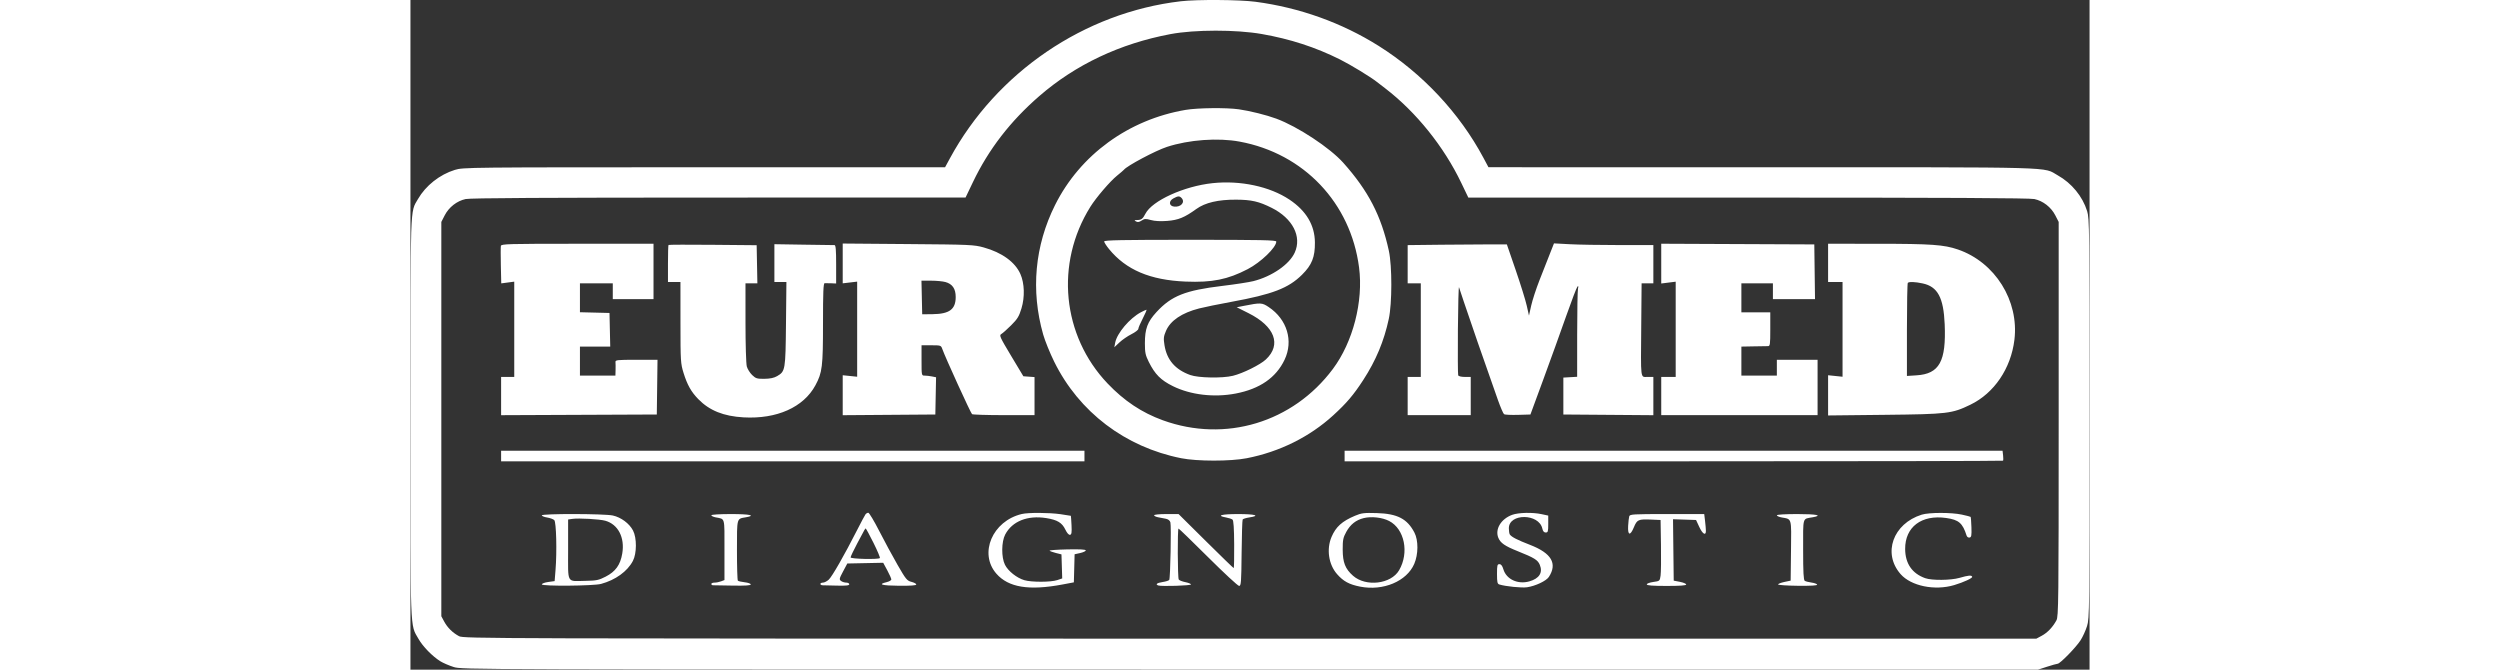 <svg width="224" height="60" viewBox="0 0 504 201" fill="none" xmlns="http://www.w3.org/2000/svg">
<rect x="0" y="0" width="504" height="201" fill="#333333" stroke="none"/>
<path fill-rule="evenodd" clip-rule="evenodd" d="M231.228 0.38C202.28 3.765 175.945 21.683 161.919 47.538L160.47 50.21H88.165C17.153 50.21 15.814 50.224 13.325 50.995C8.759 52.41 4.577 55.72 2.25 59.758C-0.124 63.878 0.002 60.193 0.002 125.605C0.002 191.521 -0.156 187.219 2.434 191.799C3.707 194.049 6.605 197.013 8.971 198.485C9.786 198.992 11.58 199.766 12.959 200.204C15.459 200.998 16.076 201 252.001 201H488.537L491.24 200.123C492.727 199.641 494.162 199.238 494.43 199.229C495.168 199.201 499.933 194.321 501.299 192.193C501.963 191.159 502.842 189.228 503.253 187.903C503.972 185.584 504 183.272 504 125.605C504 68.448 503.967 65.608 503.27 63.363C501.906 58.962 498.632 54.968 494.49 52.65C489.797 50.024 496.528 50.21 405.83 50.203L323.578 50.196L322.048 47.334C314.884 33.927 303.751 22.04 290.63 13.786C279.565 6.827 266.871 2.277 253.657 0.534C248.831 -0.103 236.101 -0.19 231.228 0.38ZM255.55 10.215C264.079 11.707 271.669 14.177 279.015 17.848C282.205 19.443 288.043 22.994 290.057 24.566C290.274 24.735 291.428 25.623 292.62 26.54C301.867 33.642 310.181 43.978 315.4 54.86L317.536 59.312H401.481C460.674 59.312 486.018 59.44 487.434 59.745C490.05 60.308 492.464 62.189 493.725 64.649L494.732 66.613V125.792C494.732 180.929 494.686 185.056 494.056 186.21C492.936 188.264 491.372 189.904 489.655 190.826L488.028 191.699H252.001C22.463 191.699 15.936 191.679 14.593 190.962C12.661 189.929 11.117 188.406 10.12 186.554L9.269 184.971V125.792V66.613L10.277 64.648C11.538 62.189 13.952 60.308 16.568 59.745C17.978 59.441 40.612 59.31 92.598 59.303L166.621 59.293L168.843 54.652C173.549 44.825 180.039 36.41 188.741 28.852C199.623 19.401 212.991 13.084 228.142 10.236C235.401 8.87 247.819 8.861 255.55 10.215ZM232.677 32.983C215.529 35.898 200.995 46.492 193.48 61.555C187.397 73.748 186.164 87.169 189.913 100.38C190.452 102.281 191.949 105.974 193.239 108.586C200.686 123.669 214.526 134.184 231.346 137.539C236.138 138.494 246.13 138.497 251.015 137.544C260.852 135.625 269.879 131.152 276.96 124.687C281.005 120.994 283.08 118.554 285.998 114.058C289.805 108.192 292.224 102.404 293.659 95.724C294.668 91.033 294.677 79.864 293.677 75.264C291.394 64.765 287.512 57.271 280.001 48.862C275.964 44.342 266.328 37.994 259.888 35.614C256.929 34.52 251.977 33.284 248.649 32.809C244.904 32.275 236.295 32.369 232.677 32.983ZM248.901 42.51C268.169 46.083 282.227 60.902 284.738 80.288C286.059 90.482 282.909 102.674 276.866 110.763C264.871 126.819 244.579 132.941 225.852 126.155C219.534 123.865 214.227 120.333 209.253 115.109C195.582 100.749 193.465 79.067 204.076 62.083C205.807 59.312 209.966 54.452 212.054 52.759C213.094 51.916 214.033 51.11 214.142 50.968C215.053 49.777 223.615 45.224 227.071 44.091C233.651 41.936 242.393 41.303 248.901 42.51ZM240.762 54.976C232.173 55.887 222.599 60.253 220.6 64.169C219.818 65.7 219.386 66.023 218.086 66.047C217.233 66.062 217.192 66.119 217.781 66.463C218.278 66.754 218.734 66.683 219.463 66.204C220.335 65.631 220.695 65.61 222.253 66.048C223.418 66.376 225.129 66.466 227.163 66.309C230.488 66.052 232.345 65.29 235.902 62.722C238.541 60.817 242.468 59.9 247.86 59.931C252.457 59.956 254.671 60.467 258.508 62.388C264.803 65.538 267.613 70.989 265.429 75.815C263.82 79.372 258.587 82.978 252.987 84.389C251.685 84.717 247.515 85.358 243.719 85.814C232.574 87.151 228.418 88.799 223.949 93.652C221.216 96.62 220.452 98.674 220.452 103.053C220.452 105.843 220.611 106.604 221.623 108.637C223.474 112.353 225.222 114.111 228.857 115.909C234.182 118.543 241.243 119.371 247.727 118.121C254.945 116.729 259.804 113.371 262.372 107.997C265.086 102.321 263.143 95.86 257.613 92.168C255.604 90.826 255.213 90.808 250.106 91.815L248.013 92.227L251.555 94.001C259.448 97.956 261.511 103.449 256.77 107.892C255.067 109.487 249.875 112.061 246.874 112.797C243.693 113.577 236.509 113.446 234.057 112.562C229.554 110.94 227.042 108.032 226.334 103.623C226.004 101.564 226.062 101.005 226.783 99.323C228.11 96.227 231.527 93.915 236.751 92.576C238.306 92.178 242.647 91.29 246.398 90.604C258.748 88.344 263.532 86.51 267.613 82.468C270.584 79.527 271.526 77.162 271.484 72.75C271.435 67.573 268.871 63.268 263.837 59.91C257.94 55.975 249.119 54.089 240.762 54.976ZM231.415 59.392C232.661 60.642 231.303 62.251 229.207 62.008C227.66 61.829 227.538 60.35 229.005 59.551C230.366 58.811 230.807 58.782 231.415 59.392ZM208.226 72.474C208.226 72.747 208.881 73.77 209.68 74.749C214.795 81.008 222.024 84.08 232.677 84.52C240.599 84.847 245.325 83.9 251.311 80.784C255.259 78.73 259.888 74.265 259.888 72.512C259.888 72.068 255.479 71.977 234.057 71.977C213.611 71.977 208.226 72.081 208.226 72.474ZM27.143 73.81C27.073 74.165 27.07 76.842 27.136 79.757L27.256 85.059L29.206 84.8L31.157 84.54V98.839V113.138H29.185H27.213V118.88V124.622L50.579 124.52L73.945 124.417L74.052 116.205L74.159 107.993H67.816C62.011 107.993 61.479 108.051 61.543 108.685C61.582 109.066 61.593 110.135 61.568 111.06L61.523 112.742H56.199H50.875V108.389V104.035H55.422H59.969L59.858 98.989L59.748 93.943L55.312 93.831L50.875 93.719V89.378V85.038H55.804H60.734V87.412V89.787H66.847H72.959V81.476V73.165H50.115C29.308 73.165 27.26 73.222 27.143 73.81ZM77.462 73.528C77.371 73.618 77.297 76.156 77.297 79.167V84.642L79.171 84.642L81.044 84.643L81.05 96.813C81.055 108.453 81.096 109.111 81.978 111.951C83.093 115.537 84.266 117.62 86.402 119.807C89.744 123.229 93.981 124.936 99.973 125.276C109.945 125.841 117.991 122.255 121.552 115.658C123.62 111.826 123.832 110.091 123.832 97.026C123.832 87.72 123.943 85.029 124.325 84.999C124.597 84.978 125.484 84.992 126.297 85.03L127.776 85.098V79.329C127.776 74.973 127.655 73.563 127.283 73.57C127.012 73.575 122.842 73.517 118.016 73.44L109.241 73.299V78.971V84.642H111.045H112.849L112.721 97.208C112.579 111.111 112.52 111.459 110.069 112.892C109.142 113.434 107.966 113.684 106.25 113.703C104.025 113.729 103.648 113.612 102.56 112.567C101.894 111.926 101.173 110.768 100.959 109.994C100.743 109.213 100.568 103.346 100.567 96.812L100.565 85.038H102.35H104.135L104.026 79.321L103.917 73.604L90.772 73.483C83.541 73.417 77.552 73.437 77.462 73.528ZM129.748 79.073V85.045L131.917 84.789L134.086 84.533V98.807V113.081L131.917 112.856L129.748 112.631V118.628V124.626L143.649 124.522L157.551 124.417L157.66 118.829L157.769 113.241L156.526 112.991C155.842 112.855 154.861 112.742 154.346 112.742C153.415 112.742 153.41 112.718 153.41 108.191V103.639H156.329C159.158 103.639 159.26 103.673 159.632 104.728C160.519 107.246 168.185 124.046 168.569 124.313C168.799 124.472 173.113 124.606 178.156 124.609L187.325 124.615V118.899V113.183L185.649 113.062L183.973 112.94L180.292 106.807C176.943 101.227 176.676 100.639 177.334 100.277C177.732 100.058 179.068 98.873 180.302 97.642C182.21 95.74 182.676 94.977 183.408 92.559C184.441 89.146 184.315 85.057 183.091 82.267C181.512 78.668 177.538 75.784 172.073 74.273C169.146 73.463 167.975 73.411 149.368 73.26L129.748 73.1V79.073ZM309.677 73.455L299.325 73.573V79.306V85.038H301.297H303.268V99.088V113.138H301.297H299.325V118.877V124.615H308.789H318.254V118.877V113.138H316.467C315.396 113.138 314.604 112.938 314.49 112.64C314.385 112.367 314.346 106.178 314.404 98.887C314.461 91.597 314.611 85.899 314.738 86.225C314.864 86.552 315.515 88.511 316.185 90.579C317.282 93.971 322.808 109.896 326.416 120.064C327.188 122.241 328.019 124.159 328.262 124.328C328.506 124.496 330.385 124.585 332.439 124.526L336.173 124.417L340.031 113.929C342.153 108.161 345.235 99.612 346.88 94.932C348.525 90.252 350.058 86.245 350.285 86.027C350.572 85.754 350.624 85.937 350.454 86.621C350.319 87.165 350.206 93.345 350.203 100.354L350.198 113.096L348.127 113.216L346.057 113.336V118.877V124.417L359.564 124.522L373.071 124.626V118.882V113.138H371.321C369.145 113.138 369.292 114.33 369.434 97.802L369.543 85.038H371.307H373.071V79.299V73.56H362.879C357.274 73.56 350.563 73.446 347.966 73.305L343.244 73.051L342.012 76.175C341.334 77.893 339.941 81.436 338.916 84.048C337.89 86.66 336.756 90.133 336.395 91.766L335.738 94.734L335.073 91.766C334.708 90.133 333.214 85.325 331.754 81.08L329.099 73.362L324.564 73.35C322.07 73.343 315.371 73.39 309.677 73.455ZM375.437 79.126V85.095L377.606 84.823L379.775 84.551V98.844V113.138H377.606H375.437V118.877V124.615H398.902H422.366V116.304V107.993H416.254H410.141V110.367V112.742H404.817H399.493V108.389V104.035L403.141 103.965C405.148 103.926 407.099 103.895 407.479 103.897C408.101 103.9 408.169 103.395 408.169 98.822V93.745H403.831H399.493V89.391V85.038H404.226H408.958V87.412V89.787H415.276H421.594L421.487 81.575L421.381 73.362L398.409 73.26L375.437 73.158V79.126ZM425.521 78.903V84.642H427.69H429.859V98.862V113.081L427.69 112.856L425.521 112.631V118.667V124.703L442.578 124.516C461.424 124.31 462.678 124.162 468.23 121.476C475.37 118.021 480.405 110.597 481.449 101.986C482.871 90.258 475.63 78.698 464.471 74.881C460.271 73.444 456.518 73.179 440.211 73.172L425.521 73.165V78.903ZM160.589 84.658C162.689 85.243 163.663 86.67 163.663 89.159C163.663 92.841 161.783 94.242 156.762 94.301L153.607 94.339L153.497 89.292L153.386 84.246L156.257 84.249C157.836 84.25 159.785 84.434 160.589 84.658ZM453.928 85.077C458.415 86.043 460.18 89.326 460.518 97.33C460.987 108.476 458.926 112.219 452.073 112.66L449.183 112.846V99.008C449.183 91.397 449.302 85.051 449.446 84.906C449.835 84.516 451.639 84.585 453.928 85.077ZM219.269 93.722C215.86 95.535 212.063 100.026 211.531 102.876L211.277 104.233L212.808 102.79C213.65 101.996 215.271 100.88 216.41 100.31C217.548 99.739 218.48 99.021 218.48 98.714C218.48 98.407 219.088 96.986 219.831 95.555C220.574 94.124 221.062 92.961 220.916 92.971C220.769 92.981 220.028 93.319 219.269 93.722ZM27.213 136.884V138.468H114.762H202.311V136.884V135.301H114.762H27.213V136.884ZM280.395 136.884V138.468H379.118C433.415 138.468 477.924 138.384 478.026 138.282C478.127 138.179 478.138 137.467 478.048 136.699L477.886 135.301H379.141H280.395V136.884ZM136.578 154.397C136.377 154.67 135.262 156.762 134.1 159.048C130.271 166.582 126.553 173.084 125.557 173.988C125.018 174.478 124.232 174.879 123.81 174.879C123.389 174.879 123.044 175.057 123.044 175.275C123.044 175.492 123.354 175.676 123.734 175.682C124.113 175.688 126.066 175.733 128.072 175.781C130.774 175.846 131.72 175.74 131.72 175.374C131.72 175.102 131.31 174.879 130.809 174.879C130.308 174.879 129.606 174.656 129.247 174.384C128.653 173.933 128.707 173.68 129.862 171.515L131.128 169.14L136.515 169.03L141.902 168.92L143.121 171.178C143.791 172.42 144.339 173.654 144.339 173.92C144.339 174.187 143.702 174.556 142.923 174.741C140.161 175.396 141.449 175.774 146.607 175.821C150.096 175.852 151.832 175.727 151.832 175.443C151.832 175.21 151.18 174.854 150.383 174.652C149.053 174.316 148.707 173.893 146.202 169.536C144.7 166.924 142.22 162.338 140.691 159.345C139.162 156.352 137.693 153.903 137.427 153.903C137.161 153.903 136.779 154.126 136.578 154.397ZM183.492 154.287C174.672 156.39 170.543 166.118 175.885 172.208C179.501 176.331 185.649 177.336 195.692 175.445L199.13 174.797L199.242 170.583L199.353 166.37L201.029 165.997C201.951 165.792 202.706 165.436 202.706 165.205C202.707 164.925 200.867 164.826 197.14 164.907C194.079 164.973 191.695 165.151 191.843 165.303C191.991 165.454 192.854 165.764 193.761 165.992L195.41 166.406L195.522 170.013L195.636 173.621L194.142 174.125C192.244 174.766 186.454 174.782 184.285 174.152C182.011 173.491 179.4 171.422 178.452 169.528C177.332 167.291 177.369 162.621 178.525 160.433C180.629 156.448 185.232 154.614 190.863 155.515C194.179 156.045 195.589 156.898 196.58 158.972C197.072 160.001 197.61 160.604 197.973 160.535C198.448 160.444 198.537 159.876 198.428 157.657C198.352 156.136 198.264 154.863 198.23 154.827C198.197 154.792 196.782 154.569 195.085 154.333C191.627 153.851 185.423 153.826 183.492 154.287ZM283.508 154.813C279.627 156.453 277.769 158.13 276.478 161.158C274.913 164.83 275.592 169.433 278.123 172.32C280.026 174.489 281.768 175.435 285.059 176.084C291.986 177.452 299.043 174.485 301.302 169.254C302.54 166.386 302.567 162.196 301.361 159.875C299.204 155.723 296.249 154.188 290.057 154.006C286.215 153.894 285.466 153.986 283.508 154.813ZM330.684 154.535C327.334 155.766 325.478 158.859 326.543 161.439C327.181 162.986 328.501 163.898 332.305 165.421C337.354 167.441 338.373 168.071 338.986 169.54C339.959 171.879 338.824 173.668 335.831 174.511C332.384 175.482 328.951 173.884 328.058 170.892C327.736 169.815 327.371 169.338 326.868 169.338C326.227 169.338 326.141 169.686 326.141 172.28C326.141 174.736 326.255 175.256 326.832 175.434C328.744 176.023 333.548 176.507 335.161 176.273C337.658 175.912 340.926 174.367 341.699 173.184C344.333 169.15 342.499 166.032 336.023 163.532C332.241 162.072 330.532 161.196 329.992 160.442C329.833 160.219 329.7 159.382 329.697 158.582C329.678 154.009 338.747 154.082 339.749 158.663C339.926 159.47 340.245 159.839 340.764 159.839C341.433 159.839 341.522 159.541 341.522 157.3V154.76L339.531 154.331C336.798 153.743 332.575 153.841 330.684 154.535ZM453.634 154.477C444.993 157.187 441.821 166.084 447.274 172.317C450.414 175.906 457.538 177.367 463.38 175.619C466.235 174.766 468.912 173.525 468.771 173.121C468.586 172.59 467.682 172.669 464.958 173.454C462.346 174.206 456.652 174.256 454.669 173.545C450.723 172.129 448.682 169.158 448.652 164.787C448.607 158.174 453.562 154.429 460.967 155.479C464.746 156.015 465.901 157.011 467.092 160.759C467.221 161.164 467.612 161.424 467.981 161.353C468.538 161.244 468.625 160.763 468.544 158.259C468.491 156.629 468.382 155.229 468.302 155.148C468.221 155.067 467.037 154.76 465.669 154.466C462.523 153.788 455.81 153.795 453.634 154.477ZM39.438 154.69C39.438 154.905 40.16 155.197 41.042 155.338C41.924 155.48 42.883 155.833 43.172 156.123C43.775 156.728 43.994 165.571 43.544 171.132L43.278 174.423L41.358 174.688C40.302 174.834 39.438 175.159 39.438 175.411C39.438 176.005 54.938 175.882 57.204 175.269C61.538 174.098 65.112 171.519 66.768 168.366C67.949 166.118 67.972 161.475 66.812 159.246C65.71 157.128 63.197 155.261 60.732 154.731C58.164 154.178 39.438 154.142 39.438 154.69ZM90.311 154.663C90.311 154.863 90.888 155.143 91.593 155.286C94.503 155.874 94.255 154.967 94.255 165.021V174.107L93.243 174.493C92.687 174.705 91.8 174.879 91.272 174.879C90.744 174.879 90.311 175.057 90.311 175.275C90.311 175.492 90.533 175.672 90.804 175.675C91.076 175.678 93.738 175.722 96.72 175.774C100.516 175.84 102.143 175.735 102.143 175.425C102.142 175.181 101.335 174.89 100.348 174.779C99.361 174.667 98.43 174.45 98.278 174.296C98.126 174.142 98.003 170.018 98.005 165.13C98.009 155.311 97.894 155.741 100.656 155.273C103.854 154.73 101.891 154.299 96.227 154.299C92.887 154.299 90.311 154.457 90.311 154.663ZM223.212 154.663C223.212 154.863 223.745 155.13 224.395 155.257C225.046 155.383 226.093 155.585 226.721 155.706C227.452 155.847 227.952 156.24 228.107 156.795C228.403 157.853 228.093 173.527 227.765 174.058C227.637 174.267 226.738 174.557 225.767 174.703C224.053 174.961 223.488 175.422 224.494 175.743C225.483 176.058 234.256 175.781 234.275 175.434C234.286 175.237 233.532 174.924 232.599 174.738C231.666 174.552 230.772 174.196 230.613 173.947C230.265 173.403 230.206 158.652 230.552 158.652C230.684 158.652 234.682 162.526 239.436 167.26C244.189 171.994 248.372 175.868 248.731 175.868C249.318 175.868 249.393 174.885 249.48 166.082C249.533 160.7 249.676 156.135 249.798 155.937C249.92 155.739 250.82 155.457 251.799 155.309C255.227 154.794 253.588 154.299 248.452 154.299C243.418 154.299 241.744 154.768 244.804 155.322C245.617 155.469 246.491 155.755 246.745 155.956C247.065 156.211 247.221 158.51 247.25 163.425C247.273 167.33 247.212 170.525 247.113 170.525C247.015 170.525 243.25 166.874 238.747 162.412L230.56 154.299H226.886C224.865 154.299 223.212 154.462 223.212 154.663ZM365.827 154.991C365.718 155.372 365.572 156.648 365.504 157.826C365.337 160.732 366.118 160.941 367.218 158.285C368.184 155.952 368.551 155.79 372.488 155.96L375.24 156.08L375.358 163.599C375.423 167.735 375.37 171.86 375.24 172.767C375.007 174.398 374.986 174.417 373.052 174.684C371.978 174.832 371.099 175.159 371.1 175.411C371.101 175.736 372.807 175.87 377.016 175.875C381.051 175.879 382.93 175.742 382.93 175.446C382.93 175.207 382.087 174.848 381.057 174.648L379.184 174.285L379.077 165.068L378.972 155.851L382.43 155.965L385.888 156.08L386.85 158.157C387.846 160.306 388.848 160.903 388.842 159.345C388.84 158.855 388.727 157.519 388.59 156.376L388.341 154.299H377.183C366.896 154.299 366.01 154.352 365.827 154.991ZM410.141 154.676C410.141 154.884 410.807 155.175 411.62 155.322C414.675 155.876 414.506 155.266 414.388 165.297L414.282 174.28L412.389 174.683C411.348 174.905 410.504 175.239 410.515 175.426C410.526 175.613 413.198 175.794 416.455 175.829C420.365 175.87 422.329 175.753 422.239 175.484C422.166 175.26 421.41 174.981 420.56 174.865C419.71 174.749 418.793 174.516 418.521 174.347C418.15 174.116 418.028 171.803 418.028 164.988C418.028 154.916 417.763 155.821 420.888 155.265C424.044 154.703 422.102 154.299 416.254 154.299C412.635 154.299 410.141 154.452 410.141 154.676ZM293.76 156.375C298.39 158.766 299.831 165.897 296.752 171.171C294.323 175.33 286.794 176.227 282.925 172.817C280.59 170.76 279.836 168.853 279.825 164.984C279.817 162.044 279.953 161.371 280.904 159.641C282.128 157.416 283.797 156.095 286.119 155.516C288.426 154.941 291.695 155.308 293.76 156.375ZM58.477 156.302C62.33 157.374 64.39 161.35 63.577 166.147C62.997 169.57 61.566 171.559 58.578 173.093C56.527 174.146 55.828 174.292 52.57 174.345C46.755 174.438 47.326 175.459 47.326 164.963V155.932L48.607 155.747C50.503 155.473 56.764 155.825 58.477 156.302ZM138.993 162.959C140.176 165.328 141.035 167.377 140.902 167.511C140.438 167.977 132.114 167.783 132.114 167.307C132.114 167.06 133.024 165.146 134.136 163.052C136.598 158.414 136.462 158.652 136.669 158.652C136.763 158.652 137.809 160.591 138.993 162.959Z" fill="white"/>
</svg>
